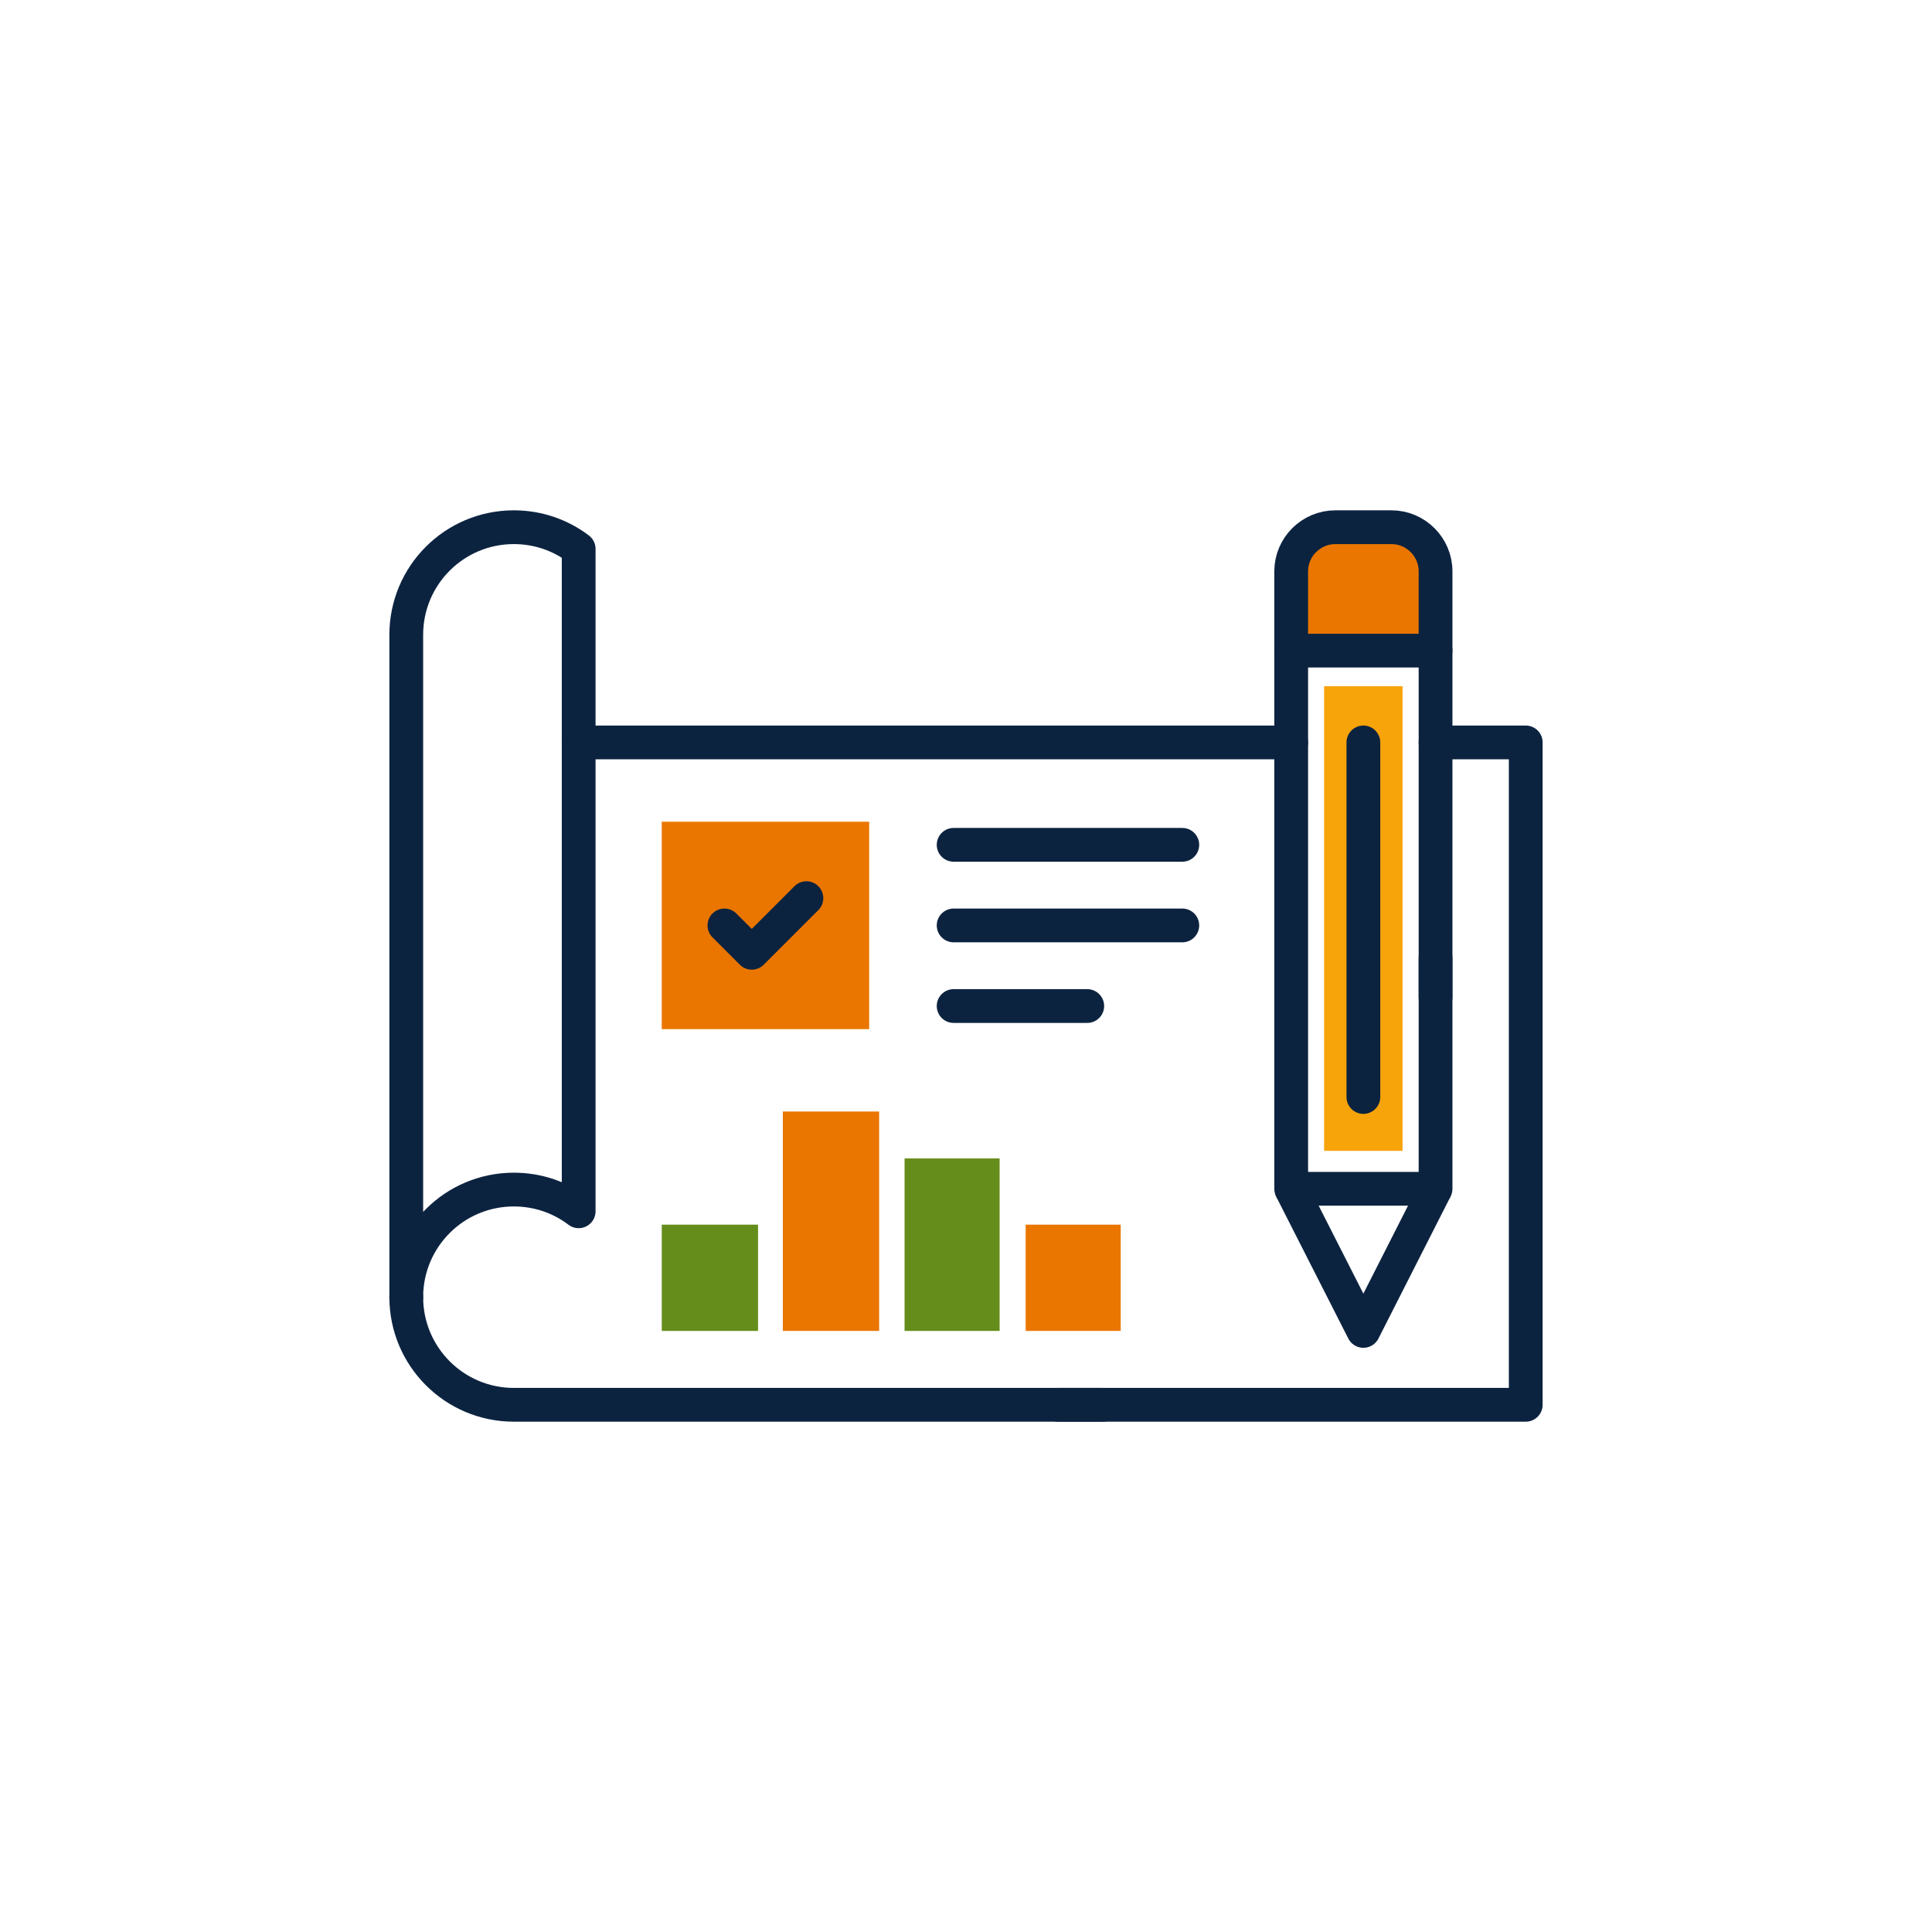 <?xml version="1.0" encoding="UTF-8"?>
<svg xmlns="http://www.w3.org/2000/svg" id="Layer_1" data-name="Layer 1" width="250" height="250" viewBox="0 0 250 250">
  <defs>
    <style>
      .cls-1, .cls-2 {
        fill: none;
      }

      .cls-1, .cls-3, .cls-4 {
        stroke: #0c2340;
        stroke-linecap: round;
        stroke-linejoin: round;
        stroke-width: 4.37px;
      }

      .cls-5, .cls-3 {
        fill: #ea7600;
      }

      .cls-6 {
        fill: #f7a30a;
      }

      .cls-7, .cls-4 {
        fill: #658d1b;
      }
    </style>
  </defs>
  <rect class="cls-6" x="171.34" y="88.8" width="10.15" height="60.12"></rect>
  <rect class="cls-2" x="50.38" y="50.38" width="149.24" height="149.24"></rect>
  <g id="g3652">
    <g id="g3658">
      <path class="cls-1" d="M142.72,181.78h-76.23c-7.69,0-13.92-6.24-13.92-13.93"></path>
      <polyline class="cls-1" points="185.76 96.07 197.43 96.07 197.43 181.78 136.91 181.78"></polyline>
      <line class="cls-1" x1="74.88" y1="96.07" x2="167.08" y2="96.07"></line>
    </g>
    <g id="g3662">
      <path id="path3664" class="cls-1" d="M74.88,114.8v-43.77c-2.34-1.77-5.24-2.81-8.39-2.81-7.69,0-13.92,6.23-13.92,13.92v85.71c0-7.69,6.23-13.92,13.92-13.92,3.16,0,6.06,1.04,8.39,2.81v-51.25"></path>
    </g>
    <path id="path3666" class="cls-5" d="M85.63,133.17h26.84v-26.84h-26.84v26.84Z"></path>
    <g id="g3668">
      <line class="cls-4" x1="152.99" y1="119.75" x2="123.4" y2="119.75"></line>
      <line class="cls-4" x1="140.69" y1="130.18" x2="123.4" y2="130.18"></line>
      <line class="cls-4" x1="152.99" y1="109.32" x2="123.4" y2="109.32"></line>
    </g>
    <g id="g3672">
      <line class="cls-1" x1="185.76" y1="129.04" x2="185.76" y2="84.19"></line>
      <polyline class="cls-1" points="167.08 84.19 167.08 153.83 185.76 153.83 185.76 123.97"></polyline>
    </g>
    <g id="g3676">
      <path id="path3678" class="cls-1" d="M167.18,154.04l9.24,18.18,9.21-18.14"></path>
    </g>
    <g id="g3680">
      <path id="path3682" class="cls-3" d="M185.76,84.19v-10.26c0-3.14-2.57-5.71-5.71-5.71h-7.25c-3.15,0-5.72,2.57-5.72,5.71v10.26h18.68Z"></path>
    </g>
    <path id="path3684" class="cls-7" d="M85.63,172.22h12.46v-13.75h-12.46v13.75Z"></path>
    <path id="path3686" class="cls-5" d="M101.3,172.22h12.46v-28.39h-12.46v28.39Z"></path>
    <path id="path3688" class="cls-7" d="M117.05,172.22h12.3v-22.32h-12.3v22.32Z"></path>
    <path id="path3690" class="cls-5" d="M132.72,172.22h12.3v-13.75h-12.3v13.75Z"></path>
    <g id="g3692">
      <path id="path3694" class="cls-1" d="M176.42,96.07v45.88"></path>
    </g>
    <g id="g3696">
      <path id="path3698" class="cls-1" d="M93.74,119.75l3.54,3.54,7.07-7.07"></path>
    </g>
  </g>
</svg>
